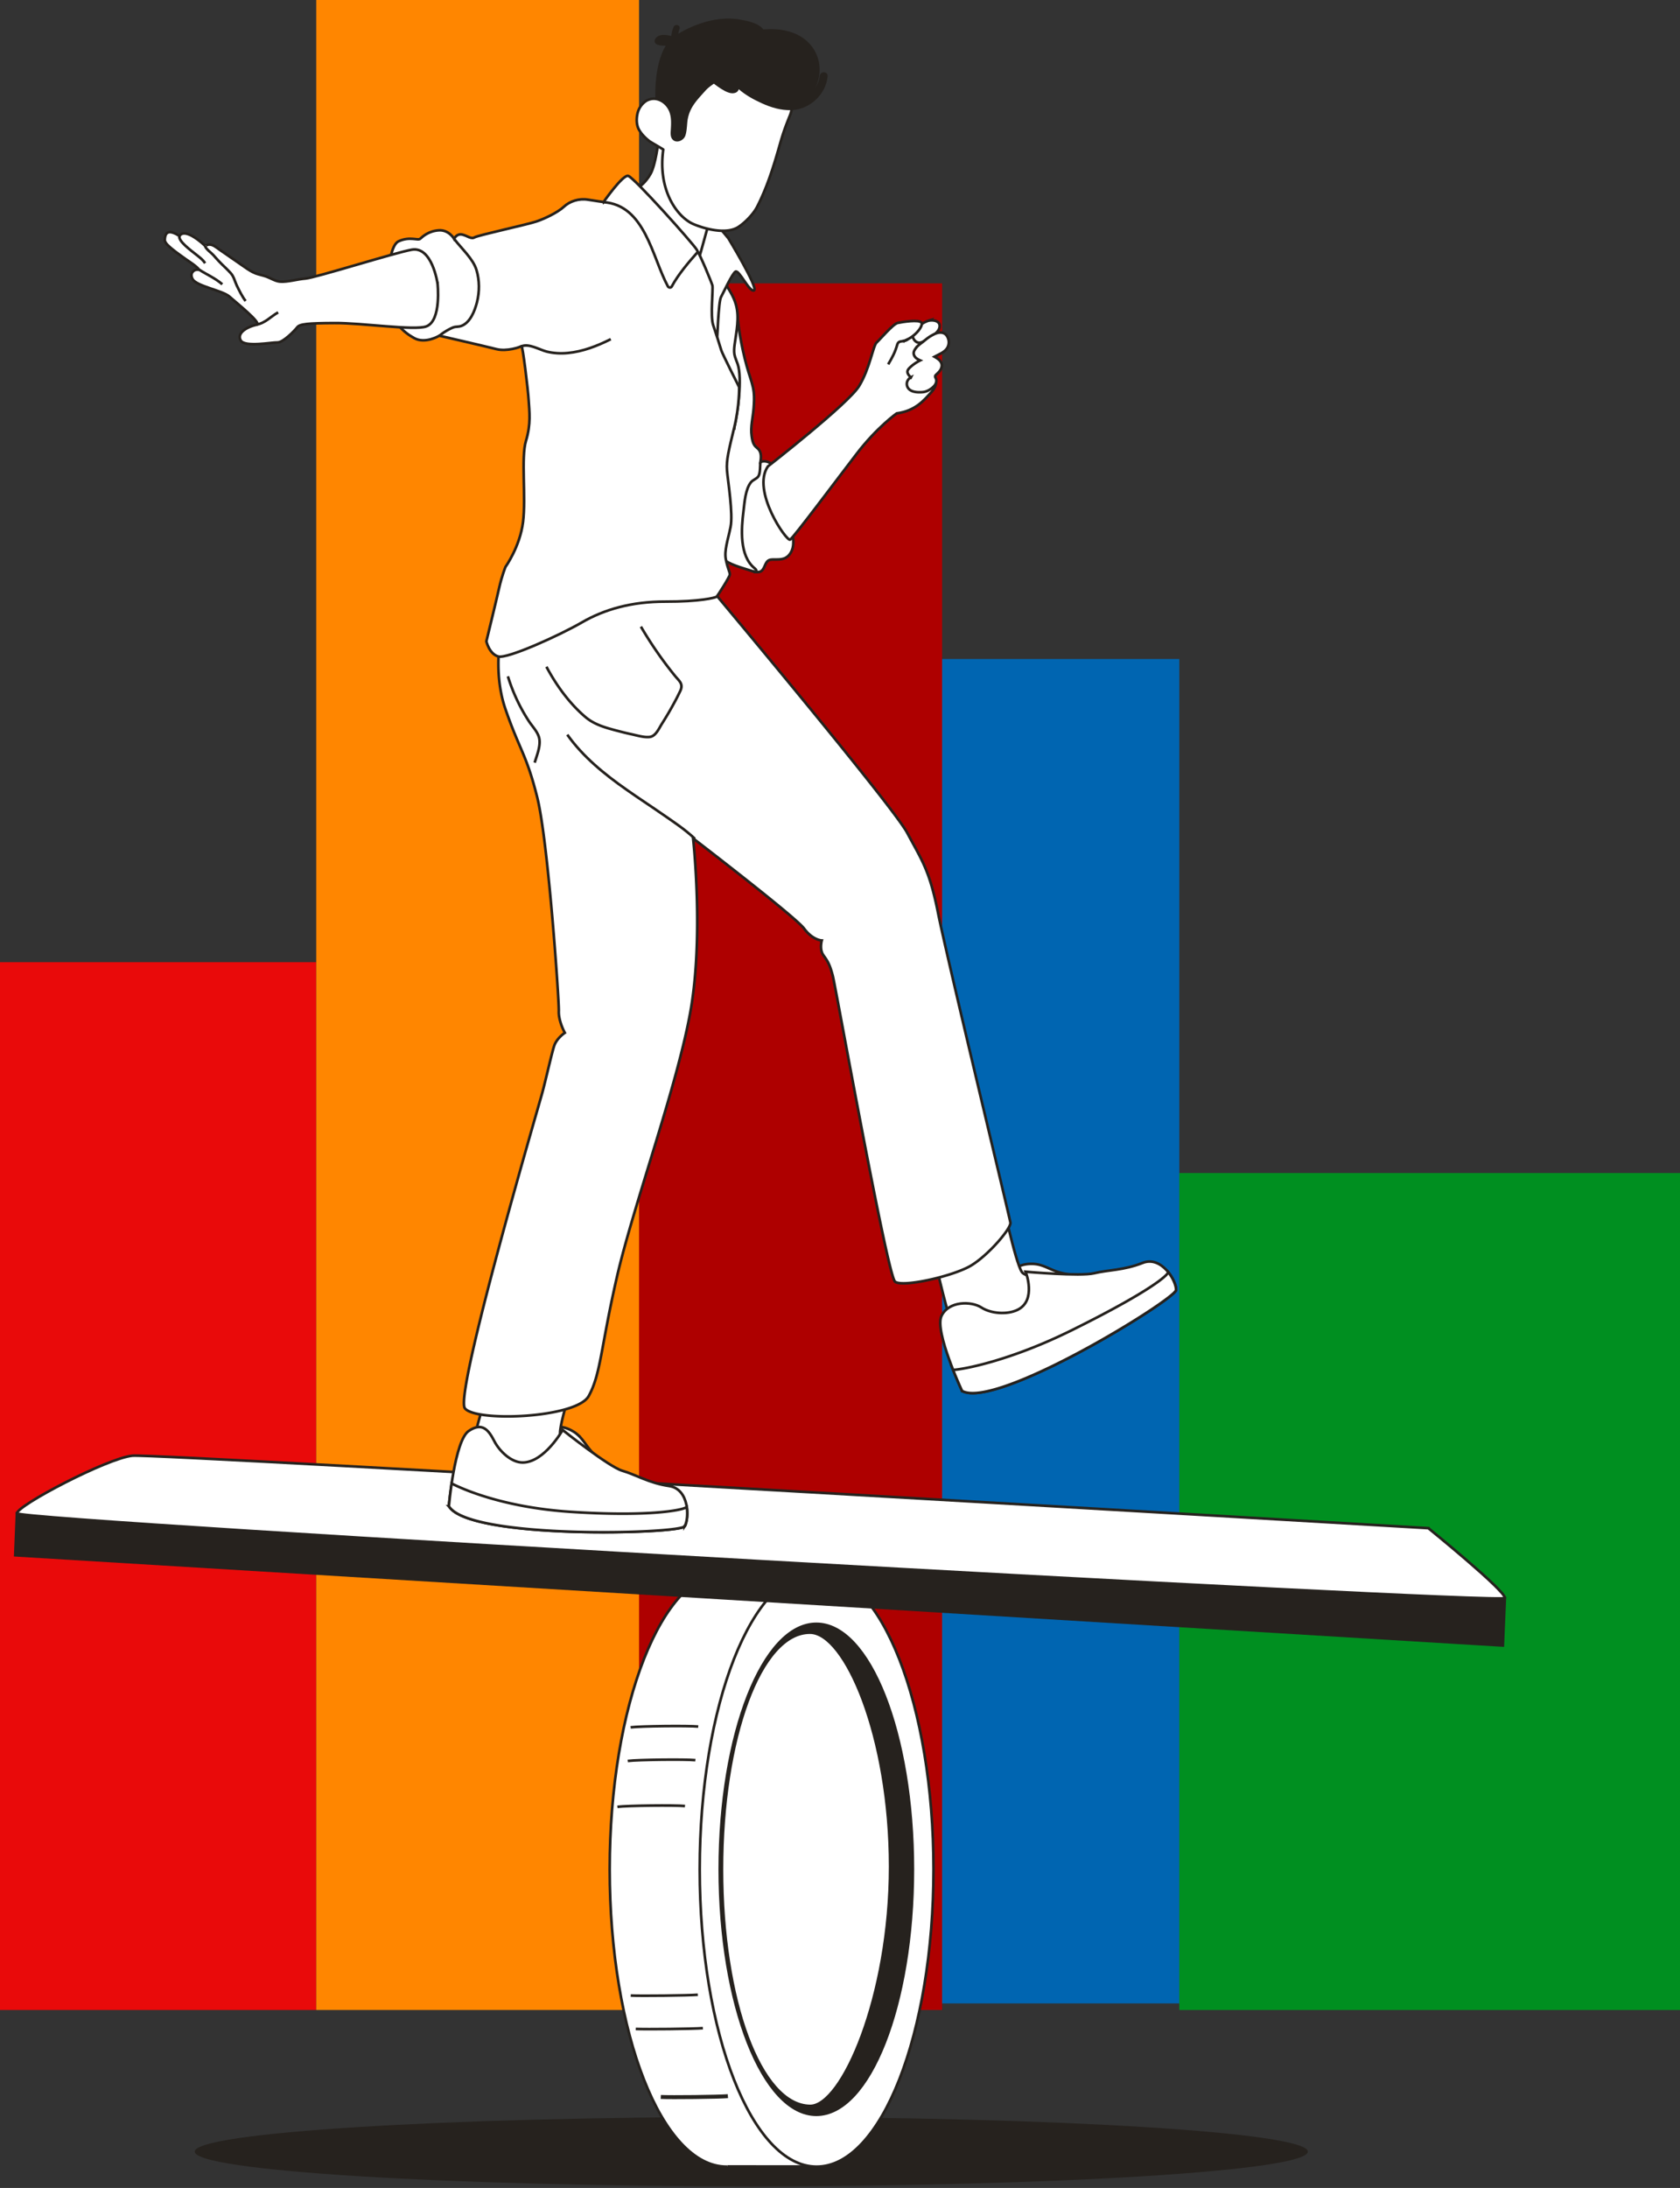 <svg width="255" height="332" fill="none" xmlns="http://www.w3.org/2000/svg"><rect width="100%" height="100%" fill="#333333" stroke="none"/><path d="M48 146H0v159h48V146z" fill="#E90A0A"/><path d="M97 0H48v305h49V0z" fill="#FF8600"/><path d="M143 43H97v262h46V43z" fill="#AE0000"/><path d="M179 100h-36v204h36V100z" fill="#0065B1"/><path d="M255 178h-76v127h76V178z" fill="#008F20"/><path d="M114.037 331.756c46.657 0 84.48-2.358 84.48-5.265 0-2.908-37.823-5.265-84.48-5.265-46.657 0-84.48 2.357-84.48 5.265 0 2.907 37.823 5.265 84.48 5.265z" fill="#26221E"/><path d="M110.287 328.771c9.8 0 17.745-20.201 17.745-45.12 0-24.92-7.945-45.12-17.745-45.12s-17.745 20.2-17.745 45.12c0 24.919 7.945 45.12 17.745 45.12z" fill="#fff" stroke="#26221E" stroke-width=".4" stroke-miterlimit="10"/><path d="M110.151 238.531h13.605l1.05 90.225-14.4-.015" fill="#fff"/><path d="M110.151 238.531h13.605l1.05 90.225-14.4-.015" stroke="#26221E" stroke-width=".4" stroke-miterlimit="10"/><path d="M105.306 241.26c1.515-.195 8.745-.27 10.26-.12.345.03.33.57-.03.555-1.53-.075-8.67 0-10.185.12-.315.03-.36-.51-.045-.555z" fill="#fff" stroke="#26221E" stroke-width=".4" stroke-miterlimit="10"/><path d="M95.722 262.111c1.515-.195 8.745-.27 10.26-.12l-10.26.12z" fill="#fff"/><path d="M95.722 262.111c1.515-.195 8.745-.27 10.26-.12" stroke="#26221E" stroke-width=".4" stroke-miterlimit="10"/><path d="M95.287 267.21c1.515-.195 8.745-.27 10.26-.12l-10.26.12z" fill="#fff"/><path d="M95.287 267.21c1.515-.195 8.745-.27 10.26-.12" stroke="#26221E" stroke-width=".4" stroke-miterlimit="10"/><path d="M93.71 274.171c1.516-.195 8.746-.27 10.261-.12l-10.26.12z" fill="#fff"/><path d="M93.71 274.171c1.516-.195 8.746-.27 10.261-.12" stroke="#26221E" stroke-width=".4" stroke-miterlimit="10"/><path d="M95.737 302.806c1.53.075 8.67 0 10.185-.12l-10.185.12z" fill="#fff"/><path d="M95.737 302.806c1.53.075 8.67 0 10.185-.12" stroke="#26221E" stroke-width=".4" stroke-miterlimit="10"/><path d="M100.297 318.195c1.53.075 8.67 0 10.185-.12" stroke="#26221E" stroke-width=".6" stroke-miterlimit="10"/><path d="M96.501 307.875c1.53.075 8.67 0 10.185-.12l-10.185.12z" fill="#fff"/><path d="M96.501 307.875c1.53.075 8.67 0 10.185-.12" stroke="#26221E" stroke-width=".4" stroke-miterlimit="10"/><path d="M123.951 328.771c9.8 0 17.745-20.201 17.745-45.12 0-24.92-7.945-45.12-17.745-45.12s-17.745 20.2-17.745 45.12c0 24.919 7.945 45.12 17.745 45.12z" fill="#fff" stroke="#26221E" stroke-width=".4" stroke-miterlimit="10"/><path d="M123.906 320.896c8.094 0 14.655-16.676 14.655-37.245 0-20.57-6.561-37.245-14.655-37.245s-14.655 16.675-14.655 37.245c0 20.569 6.561 37.245 14.655 37.245z" fill="#26221E" stroke="#26221E" stroke-width=".4" stroke-miterlimit="10"/><path d="M135.111 283.231c0 19.83-7.35 36.39-12.15 36.33-7.545-.09-13.38-16.08-13.38-35.91s5.835-35.955 13.38-35.91c5.31.03 12.15 15.66 12.15 35.505v-.015z" fill="#fff" stroke="#26221E" stroke-width=".4" stroke-miterlimit="10"/><path d="M228.411 242.491l-.3 7.2L2.316 235.996l.255-6.361 148.95 1.516 76.89 11.34z" fill="#26221E" stroke="#26221E" stroke-width=".4" stroke-miterlimit="10"/><path d="M216.801 231.885S23.901 220.53 20.106 220.89c-3.795.36-17.49 7.545-17.535 8.745-.045 1.2 225.63 13.875 225.84 12.855.21-1.02-11.61-10.605-11.61-10.605z" fill="#fff" stroke="#26221E" stroke-width=".4" stroke-miterlimit="10"/><path d="M87.681 217.711c.78.675 1.29 1.605 1.965 2.385 1.035 1.215 2.43 2.055 3.705 3.03.27.21.57.51.465.84-.075.225-.3.345-.525.45-.93.435-1.89.885-2.91.975-.84.075-1.68-.09-2.52-.195-1.05-.135-2.16-.18-3.075-.72-.42-.256-.78-.6-1.08-.99a5.262 5.262 0 01-1.08-3.105c0-1.155.45-3.105 1.59-3.69 1.02-.525 2.73.345 3.48 1.02h-.015z" fill="#fff" stroke="#26221E" stroke-width=".4" stroke-miterlimit="10"/><path d="M88.206 205.59c0 .165-3.285 10.02-3.195 11.91.105 1.89 9.555 6.54 9.555 6.54s-22.59 2.25-23.145-1.365c-.555-3.615 5.775-21.255 5.775-21.255l11.01 4.185v-.015z" fill="#fff" stroke="#26221E" stroke-width=".4" stroke-miterlimit="10"/><path d="M68.122 228.555s.885-9.93 3-11.4c2.115-1.47 3.09-.06 3.9 1.515s2.625 3.285 4.35 3.255c3.27-.045 6.03-4.935 6.03-4.935s7.005 5.58 9.045 6.18c2.04.585 4.05 1.875 7.125 2.325 3.075.45 3.075 4.92 2.355 6.105-.735 1.17-32.715 2.055-35.79-3.045h-.015z" fill="#fff" stroke="#26221E" stroke-width=".4" stroke-miterlimit="10"/><path d="M103.911 231.6c.33-.525.51-1.71.33-2.91-.855.57-6.405 1.455-17.595.72-10.515-.69-16.725-3.6-18.09-4.305a67.454 67.454 0 00-.42 3.45c3.075 5.1 35.055 4.215 35.79 3.045h-.015zm53.596-39.734c1.005.195 1.92.75 2.895 1.08 1.515.525 3.135.555 4.725.765.33.045.75.165.825.495.045.225-.09.45-.225.645-.585.855-1.185 1.71-2.025 2.31-.69.495-1.5.765-2.28 1.095-.975.42-1.965.93-3.015.93-.495 0-.975-.12-1.44-.315a5.186 5.186 0 01-2.49-2.145c-.585-.99-1.17-2.91-.48-3.99.615-.975 2.535-1.065 3.51-.87z" fill="#fff" stroke="#26221E" stroke-width=".4" stroke-miterlimit="10"/><path d="M151.881 181.126c.075.15 2.175 10.305 3.225 11.895 1.035 1.59 11.535.855 11.535.855s-18.405 13.29-20.7 10.425c-2.295-2.865-5.685-21.285-5.685-21.285l11.625-1.905v.015z" fill="#fff" stroke="#26221E" stroke-width=".4" stroke-miterlimit="10"/><path d="M146.031 211.066s-4.215-9.03-3.135-11.37c1.095-2.325 4.56-2.265 6.045-1.305 1.485.96 3.93 1.125 5.49.375 2.97-1.44 1.245-5.79 1.245-5.79s8.355.735 10.41.225c2.055-.51 4.44-.42 7.335-1.56 2.895-1.155 5.13 2.715 5.1 4.095-.045 1.38-27.27 18.195-32.475 15.33h-.015z" fill="#fff" stroke="#26221E" stroke-width=".4" stroke-miterlimit="10"/><path d="M178.507 195.736c.015-.615-.42-1.74-1.17-2.685-.45.93-4.56 3.795-14.61 8.775-9.435 4.68-16.53 5.97-18.06 6.045a64.946 64.946 0 001.365 3.195c5.22 2.865 32.445-13.95 32.475-15.33zM76.342 94.695s-1.785 6.63.375 12.9c2.16 6.27 3.18 6.81 4.83 13.41 1.65 6.585 3.33 30.87 3.27 32.415-.06 1.545.915 3.3.915 3.3s-1.23.81-1.62 1.995c-.39 1.185-1.215 4.935-1.815 7.155-.6 2.205-13.38 45.72-11.73 47.835 1.65 2.115 16.95 1.485 18.795-1.875 1.845-3.36 1.815-7.32 4.275-18.045 2.46-10.725 8.955-28.35 11.1-39.96 2.145-11.595.465-26.61.465-26.61s15.54 11.91 16.845 13.68c1.305 1.77 2.685 1.815 2.685 1.815s-.39 1.365.255 2.25.975 1.41 1.425 3.15c.45 1.74 8.28 45.48 9.45 46.38 1.17.9 8.97-.87 11.595-2.49 2.64-1.62 6.045-5.61 5.91-6.48-.135-.87-9.675-40.38-10.98-46.965-1.305-6.57-2.46-7.995-4.695-12.195-2.25-4.2-30.18-37.5-30.18-37.5l-31.185 5.85.015-.015z" fill="#fff" stroke="#26221E" stroke-width=".4" stroke-miterlimit="10"/><path d="M105.471 127.275c-1.515-1.44-3.33-2.625-5.04-3.81-1.77-1.23-3.585-2.4-5.34-3.645-3.36-2.355-6.6-4.98-8.985-8.34" stroke="#26221E" stroke-width=".4" stroke-miterlimit="10"/><path d="M97.281 95.085a59.075 59.075 0 005.22 7.53c.27.33.645.675.825 1.05.285.615-.045 1.125-.3 1.65-.375.78-.795 1.53-1.215 2.28-.42.75-.87 1.485-1.335 2.22-.45.705-.93 1.89-1.845 2.01-.84.105-1.875-.21-2.685-.39-.87-.18-1.725-.405-2.58-.63-1.68-.45-3.27-.915-4.605-2.085-2.4-2.07-4.335-4.77-5.82-7.545" fill="#fff"/><path d="M97.281 95.085a59.075 59.075 0 005.22 7.53c.27.33.645.675.825 1.05.285.615-.045 1.125-.3 1.65-.375.78-.795 1.53-1.215 2.28-.42.75-.87 1.485-1.335 2.22-.45.705-.93 1.89-1.845 2.01-.84.105-1.875-.21-2.685-.39-.87-.18-1.725-.405-2.58-.63-1.68-.45-3.27-.915-4.605-2.085-2.4-2.07-4.335-4.77-5.82-7.545" stroke="#26221E" stroke-width=".4" stroke-miterlimit="10"/><path d="M81.156 115.725c.315-1.065.885-2.415.72-3.54-.15-1.05-1.08-1.935-1.635-2.805a26.879 26.879 0 01-3.15-6.75" fill="#fff"/><path d="M81.156 115.725c.315-1.065.885-2.415.72-3.54-.15-1.05-1.08-1.935-1.635-2.805a26.879 26.879 0 01-3.15-6.75" stroke="#26221E" stroke-width=".4" stroke-miterlimit="10"/><path d="M120.171 80.535c-.375-1.83-.78-3.66-1.17-5.49-.225-1.035-.45-2.085-.855-3.075-.225-.57-.525-1.14-.99-1.53-.465-.39-1.155-.584-1.725-.33.09-.66.15-1.394-.27-1.904-.15-.18-.36-.316-.51-.48-.375-.406-.48-.99-.555-1.546-.21-1.425.195-2.82.3-4.26.06-.81.105-1.62.015-2.415-.12-1.035-.48-2.025-.795-3.03-.795-2.55-1.53-6.224-1.695-8.88l-7.89 13.8 4.8 22.425c.81 1.35 2.445 1.92 3.945 2.4l1.38.436c.435.134.945.27 1.35.03.6-.36.57-1.38 1.215-1.68.18-.09.375-.09.57-.106.645 0 1.32.045 1.89-.225.69-.33 1.095-1.094 1.2-1.86.105-.764-.045-1.53-.195-2.28h-.015zm14.43-28.335l-1.455 6.81 6.39-.615 1.425-6.39-6.36.195z" fill="#fff" stroke="#26221E" stroke-width=".4" stroke-miterlimit="10"/><path d="M137.573 50.76s-1.8 4.065-1.545 4.755c.315.87 3.9 1.515 4.44.855.54-.66.735-5.82.405-6.165-.33-.36-2.37-1.125-2.37-1.125l-.915 1.68h-.015z" fill="#fff" stroke="#26221E" stroke-width=".4" stroke-miterlimit="10"/><path d="M141.18 48.582a4.385 4.385 0 00-2.237 1.465c-.232.29-.433.63-.39 1.005.025.193.102.356.212.518.169.232.428.411.706.441.249.012.485-.09.7-.196a9.322 9.322 0 001.631-1.046 2.96 2.96 0 00.589-.6c.161-.231.258-.512.234-.793-.072-.755-1.12-.869-1.748-.697l.303-.097z" fill="#fff" stroke="#26221E" stroke-width=".4" stroke-miterlimit="10"/><path d="M141.966 57.45s.48.87-.585 2.04c-1.08 1.17-2.34 2.835-5.28 3.24 0 0-3 2.115-6.075 6.135-3.075 4.005-9.57 12.705-10.095 13.02-.525.33-5.91-7.44-3.375-11.115 0 0 12.21-9.51 13.845-12.195 1.635-2.685 2.115-6.105 2.655-6.6.54-.495 2.505-2.82 3.195-2.97.69-.15 3.285-.57 3.615-.045.33.525-1.125 2.37-2.85 2.82" fill="#fff"/><path d="M141.966 57.45s.48.87-.585 2.04c-1.08 1.17-2.34 2.835-5.28 3.24 0 0-3 2.115-6.075 6.135-3.075 4.005-9.57 12.705-10.095 13.02-.525.33-5.91-7.44-3.375-11.115 0 0 12.21-9.51 13.845-12.195 1.635-2.685 2.115-6.105 2.655-6.6.54-.495 2.505-2.82 3.195-2.97.69-.15 3.285-.57 3.615-.045.33.525-1.125 2.37-2.85 2.82" stroke="#26221E" stroke-width=".4" stroke-miterlimit="10"/><path d="M139.011 52.83c-.165.226-.33.48-.33.766 0 .255.135.51.33.69.195.18.42.3.66.404-.57.285-1.11.646-1.575 1.096-.15.15-.3.314-.345.51-.075.374.225.705.51.974a1.133 1.133 0 00-.585.72c-.075.3-.015.645.165.9.345.48 1.005.615 1.605.63.375 0 .765 0 1.125-.135.3-.104.585-.27.84-.465.225-.18.45-.39.585-.645.135-.255.18-.584.06-.84-.045-.12-.135-.224-.105-.36.015-.09.09-.165.15-.225.225-.21.45-.42.615-.675.165-.255.27-.57.225-.87-.09-.554-.615-.9-1.095-1.17.195-.104.405-.21.6-.314.48-.24.99-.51 1.29-.96.345-.51.36-1.2.075-1.74-.09-.18-.225-.36-.39-.465-.27-.18-.6-.225-.915-.18-.315.044-.615.18-.9.33-.495.255-.87.54-1.29.885-.465.39-.945.66-1.32 1.154l.015-.014z" fill="#fff" stroke="#26221E" stroke-width=".4" stroke-miterlimit="10"/><path d="M137.797 51.465c-.615.57-1.38 0-1.62.87-.3 1.095-.78 1.98-1.365 2.955m-20.551 31.366c.525.404.795-.016.285-.42-2.355-1.89-2.025-6.03-1.695-8.686.165-1.304.271-3.3 1.141-4.38.315-.374.855-.495 1.125-.9.315-.48.225-1.635.315-2.174" stroke="#26221E" stroke-width=".4" stroke-miterlimit="10"/><path d="M111.456 64.905c.525-2.22 1.245-7.515.51-9.66-.165-.495-.405-.975-.495-1.485-.075-.48-.03-.975.03-1.455.27-2.01.75-4.095.21-6.06-.36-1.305-1.125-2.445-1.89-3.555-1.005.99-1.995 2.01-2.715 3.21-1.665 2.73-1.77 6.18-1.005 9.285.405 1.68 1.08 3.345 2.25 4.605.9.975 1.935 4.47 3.105 5.115z" fill="#fff" stroke="#26221E" stroke-width=".4" stroke-miterlimit="10"/><path d="M110.467 36.015s4.695 7.725 3.99 8.055c-.705.315-2.28-3.18-2.82-2.85-.525.33-1.83 3.195-2.205 3.87-.375.675-.585 6.51-.615 7.185-.03.69-4.215-2.22-4.215-2.22l-1.545-13.965 4.425-3.615 2.955 3.54h.03z" fill="#fff" stroke="#26221E" stroke-width=".4" stroke-miterlimit="10"/><path d="M99.906 21.555c0 .135-.405 3.435-1.14 4.785-.735 1.35-1.725 2.01-1.725 2.01s-.495 5.775 1.695 10.275c2.175 4.5 3.885 6.9 4.83 7.215.945.315 5.16-16.365 5.16-16.365l-8.805-7.905-.015-.015z" fill="#fff" stroke="#26221E" stroke-width=".4" stroke-miterlimit="10"/><path d="M112.042 3.12c-4.14-.6-8.025 1.56-9.315 2.37 0-.39.09-.765.225-1.155.12-.345-.39-.48-.525-.165a4.002 4.002 0 00-.345 1.56c-.525-.165-1.95-.525-2.43.24-.585.945 1.77.75 1.77.75-2.19 3.225-1.71 8.896-1.71 9.046l-.165 4.41 3.18 3.434 8.025-4.26 4.92-13.605s1.455-1.875-3.63-2.61V3.12z" fill="#26221E" stroke="#26221E" stroke-width=".4" stroke-miterlimit="10"/><path d="M115.837 11.4c-.99-.375-1.995-.72-3.015-1.035-.225-.075-.45-.135-.675-.195-2.19 1.245-4.41 2.55-5.16 3.39-1.41 1.575-2.52 2.64-2.835 4.725-.075.555-.105 1.98-.42 2.445-.3.465-1.005.735-1.425.375-.345-.285-.33-.81-.3-1.245.06-.975.135-1.98-.21-2.91-.36-.99-1.245-1.815-2.295-1.95-.345-.045-.69 0-1.02.12-.165.06-.33.135-.48.24a3.123 3.123 0 00-1.245 1.89c-.18.795-.165 1.755.255 2.475.39.675.96 1.23 1.575 1.71.135.105 2.1 1.23 2.085 1.26-.87 6.12 2.1 10.29 4.65 11.34 1.725.72 4.965 1.59 6.78.39 1.02-.675 2.235-1.935 2.79-2.985 1.575-3.045 2.595-6.39 3.525-9.675.27-.945.555-1.83.885-2.715.195-.51.39-1.02.6-1.53.6-1.455.33-3.225-.3-4.725-1.275-.42-2.52-.915-3.78-1.395h.015z" fill="#fff" stroke="#26221E" stroke-width=".4" stroke-miterlimit="10"/><path d="M124.627 11.536c-.15 1.245-.87 2.354-1.815 3.15-.36.3-.735.524-1.14.69.09-.06.18-.12.27-.195 4.26-3.15 2.775-11.625-6.645-10.455s-10.995 2.76-10.995 2.76l3.555 4.545s2.13 1.874 3.24 1.92c1.095.044.855-.93.855-.93s.06.06.165.15c0 .06.03.12.09.165 1.035.915 2.265 1.59 3.525 2.16 1.35.614 2.835 1.065 4.335 1.02 2.685-.075 5.1-2.25 5.355-4.965.045-.51-.735-.526-.795-.03v.014z" fill="#26221E" stroke="#26221E" stroke-width=".4" stroke-miterlimit="10"/><path d="M91.597 30.675s2.91-4.185 3.75-3.99c.855.21 9.765 10.155 10.41 11.205.645 1.05 2.22 4.89 2.37 5.415.15.525-.345 4.62.12 6.015.465 1.395 1.08 3.3 1.23 3.825.15.525 2.715 5.595 2.715 5.595s.075 2.745-.75 6.15c-.825 3.405-1.215 4.935-1.095 6.48.12 1.545.96 6.57.54 8.61-.42 2.04-.99 3.57-.705 4.95.285 1.38.615 1.905.6 2.25-.015.345-1.83 3.195-2.01 3.36-.18.165-2.61.765-7.755.75-5.16-.015-9.315 1.2-12.66 3.135-3.33 1.935-11.37 5.595-12.735 5.19-1.365-.39-1.8-2.295-1.8-2.295s1.515-6.21 1.935-8.085c.42-1.875.975-3.225.975-3.225s2.175-3.015 2.655-6.78-.33-9.81.45-12.345c.78-2.55.51-4.455.405-6.165-.105-1.725-.915-8.37-1.095-8.205-.18.165-2.25.855-3.78.465-1.53-.39-8.685-2.04-8.685-2.04s-2.115 1.29-3.795.375c-1.68-.915-3.18-2.355-3.78-4.785-.465-1.905-.345-9.12 1.395-9.915 1.74-.795 2.925-.06 3.285-.39.36-.33 1.245-1.155 2.79-1.275 1.545-.12 2.355 1.29 2.355 1.29s.375-.84 1.23-.645c.855.21 1.35.735 1.875.42.525-.315 7.98-1.935 9.36-2.4 1.395-.465 3.315-1.425 4.2-2.25.885-.825 2.28-1.29 3.645-1.065 1.365.225 2.31.345 2.31.345l.045.03z" fill="#fff" stroke="#26221E" stroke-width=".4" stroke-miterlimit="10"/><path d="M66.71 50.97c.3-.375 1.86-1.305 2.356-1.365.315-.045.63-.03.93-.135 1.38-.495 2.07-2.31 2.4-3.6.405-1.605.405-3.315-.075-4.905-.51-1.695-2.295-3.27-3.36-4.68m10.216 16.26c1.095-.465 2.745.54 3.81.81 1.05.255 2.13.315 3.195.21 2.28-.21 4.5-1.08 6.525-2.1m-1.11-20.79c6.33.435 7.38 8.356 9.78 12.78.12.21.465.256.585.016.975-1.815 2.595-3.72 3.96-5.25" stroke="#26221E" stroke-width=".4" stroke-miterlimit="10"/><path d="M66.411 42.975s.645 5.7-1.71 6.556c-1.8.66-9.765-.54-13.89-.51-4.125.014-5.325.15-5.7.645s-2.145 2.325-3 2.295c-.855-.03-4.92.764-5.565-.285-.645-1.05.765-2.04 2.415-2.4.855-.196-3.135-3.376-4.14-4.276-1.005-.9-4.92-1.56-5.565-2.61-.255-.42-.3-.9.09-1.245.3-.255.54-.225.9-.21-.54-.645-1.365-1.125-2.04-1.605-.705-.51-1.425-1.005-2.1-1.56-.33-.285-1.11-.885-1.095-1.364.045-1.365.75-1.515 2.25-.6 0 0 .57-1.53 3.9 1.515-.06-.06.495-.21.51-.21.645-.045 1.14.42 1.635.765 1.245.87 2.505 1.724 3.75 2.595.555.39 1.125.78 1.755 1.02.525.194 1.08.285 1.62.48.705.255 1.35.705 2.085.765 1.125.09 2.7-.39 3.825-.465 1.545-.12 13.56-3.916 16.14-4.38 3.12-.57 3.93 5.13 3.93 5.13v-.046z" fill="#fff" stroke="#26221E" stroke-width=".4" stroke-miterlimit="10"/><path d="M38.946 49.26c1.335-.24 2.16-1.245 3.27-1.86l-3.27 1.86z" fill="#fff"/><path d="M38.946 49.26c1.335-.24 2.16-1.245 3.27-1.86m-4.936-1.725c-.51-.644-.99-1.634-1.35-2.37-.33-.705-.42-1.35-.974-1.934-.555-.6-1.17-1.14-1.74-1.74-.285-.3-.555-.615-.84-.93-.255-.3-1.23-.99-1.245-1.41m0 2.654c-.36-.585-.96-.99-1.5-1.425-.54-.45-2.685-1.965-2.385-2.745m2.985 5.145c1.185.765 2.445 1.29 3.51 2.22" stroke="#26221E" stroke-width=".4" stroke-miterlimit="10"/></svg>